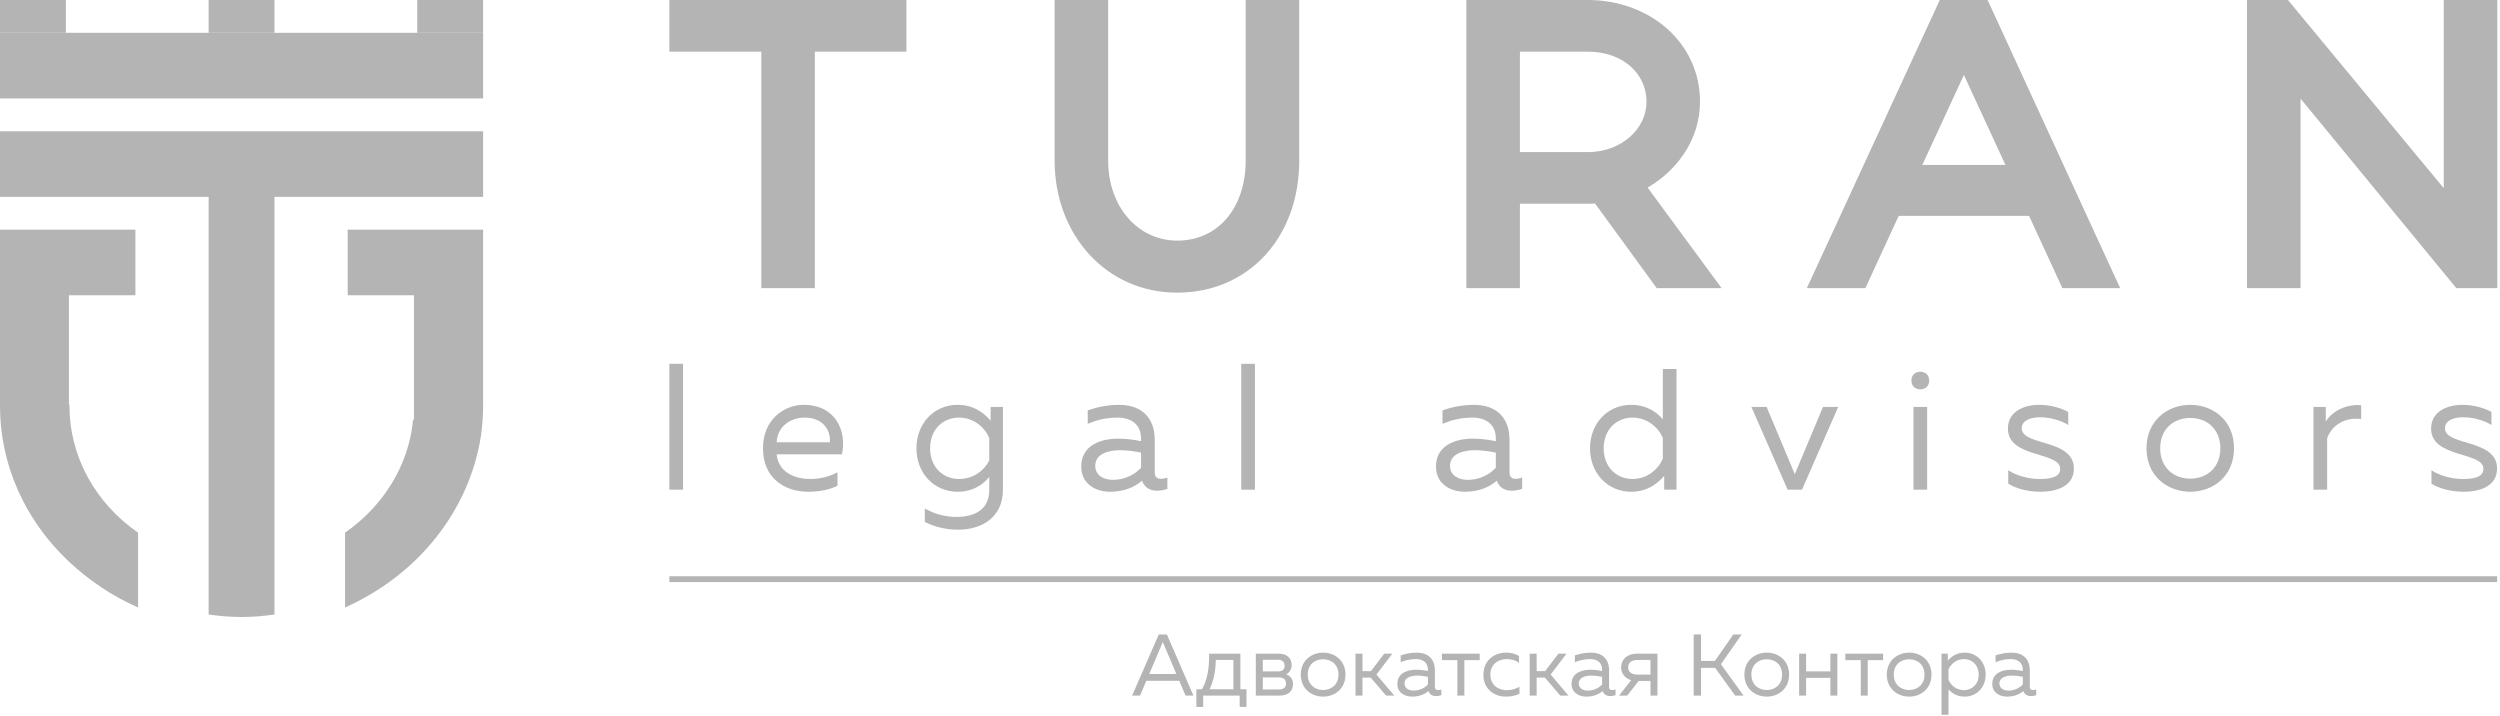 <?xml version="1.0" encoding="UTF-8"?> <svg xmlns="http://www.w3.org/2000/svg" width="859" height="246" viewBox="0 0 859 246" fill="none"> <path d="M263.59 95V97H265.59H275.99H277.99V95V15.75H307.45H309.45V13.75V4V2H307.45H234H232V4V13.75V15.75H234H263.59V95ZM378.767 4V2H376.767H366.367H364.367V4V55.22C364.367 79.692 381.357 98.56 404.457 98.56C416.248 98.56 426.281 93.98 433.351 86.206C440.407 78.445 444.417 67.61 444.417 55.22V4V2H442.417H432.017H430.017V4V55.22C430.017 63.985 427.347 71.36 422.87 76.512C418.413 81.643 412.076 84.68 404.457 84.68C390.062 84.68 378.767 72.3 378.767 55.22V4ZM569.668 96.178L570.267 97H571.284H583.634H587.589L585.245 93.815L563.161 63.8C574.157 58.23 582.124 47.524 582.124 34.94C582.124 15.663 565.641 2 545.544 2H507.844H505.844V4V95V97H507.844H518.244H520.244V95V68.01H545.544C546.684 68.01 547.885 67.933 549.013 67.841L569.668 96.178ZM625.264 94.162L623.955 97H627.08H638.39H639.671L640.207 95.837L651.111 72.17H698.47L709.374 95.837L709.91 97H711.19H722.24H725.362L724.057 94.164L682.197 3.164L681.662 2H680.38H669.07H667.791L667.254 3.162L625.264 94.162ZM788.471 95V28.303L844.336 96.27L844.936 97H845.881H854.071H856.071V95V4V2H854.071H843.671H841.671V4V70.208L785.801 2.725L785.201 2H784.261H776.071H774.071V4V95V97H776.071H786.471H788.471V95ZM567.724 34.94C567.724 45.557 558.083 54.26 545.544 54.26H520.244V15.75H545.544C558.608 15.75 567.724 24.066 567.724 34.94ZM692.203 58.68H657.378L674.79 20.989L692.203 58.68Z" fill="#B4B4B4" stroke="#B4B4B4" stroke-width="4"></path> <path fill-rule="evenodd" clip-rule="evenodd" d="M71.682 211.136C79.562 212.288 86.438 212.288 94.318 211.136L94.318 67.64H166V45.093H2.05154e-05V67.64H71.682L71.682 211.136Z" fill="#B4B4B4"></path> <path fill-rule="evenodd" clip-rule="evenodd" d="M142.237 101.46V144.232L141.946 144.142C140.491 159.999 131.566 173.976 118.563 183.023V208.735C130.944 203.199 141.67 194.948 149.804 184.704C157.937 174.46 163.231 162.533 165.225 149.965C165.731 146.49 165.99 142.989 166 139.483V78.913H119.47V101.46H142.237ZM23.674 138.962V101.46H46.53V78.913H5.47913e-05L3.21106e-05 139.483C-0.019 159.49 8.484 178.701 23.674 192.968C30.563 199.419 38.519 204.801 47.445 208.735V183.023C40.12 177.959 34.174 171.386 30.081 163.828C25.988 156.269 23.861 147.934 23.868 139.483L23.868 138.968L23.674 138.962Z" fill="#B4B4B4"></path> <path d="M0 11.273H166V33.82H0V11.273Z" fill="#B4B4B4"></path> <path d="M0 0H22.636V11.273H0V0Z" fill="#B4B4B4"></path> <path d="M71.682 0H94.318V11.273H71.682V0Z" fill="#B4B4B4"></path> <path d="M143.364 0H166V11.273H143.364V0Z" fill="#B4B4B4"></path> <path d="M230 125V168.254H234.699V125H230Z" fill="#B4B4B4"></path> <path d="M262.153 154.033C262.153 164.165 269.436 168.965 277.776 168.965C281.476 168.965 285.177 168.254 287.761 166.891V162.269C285.353 163.632 281.946 164.58 278.481 164.58C272.784 164.58 267.439 162.091 266.851 156.107H289.288C291.05 148.049 287.056 139.102 276.19 139.102C269.495 139.102 262.153 144.079 262.153 154.033ZM285.118 151.959H266.851C267.204 146.39 271.668 143.486 276.484 143.486C283.65 143.486 285.529 148.938 285.118 151.959Z" fill="#B4B4B4"></path> <path d="M314.888 154.033C314.888 162.565 320.937 168.965 328.984 168.965C334.388 168.965 337.853 166.417 339.909 163.869V168.254C339.968 175.305 334.623 177.615 328.632 177.615C324.755 177.615 321.114 176.608 317.766 174.712V179.334C321.114 181.052 325.049 182 329.219 182C337.031 182 344.608 178.03 344.608 168.254V139.813H340.379V144.553C337.853 141.65 334.388 139.102 328.984 139.102C320.937 139.102 314.888 145.501 314.888 154.033ZM339.909 150.478V158.181C338.323 161.499 334.564 164.58 329.513 164.58C324.05 164.58 319.587 160.551 319.587 154.033C319.587 147.516 324.05 143.486 329.513 143.486C334.564 143.486 338.323 146.805 339.909 150.478Z" fill="#B4B4B4"></path> <path d="M396.77 162.328V151.189C396.77 143.249 392.012 139.102 384.494 139.102C379.854 139.102 375.977 140.228 373.746 140.998V145.62C376.212 144.553 379.678 143.486 384.024 143.486C389.193 143.486 392.071 146.331 392.071 150.597V151.604C389.721 151.071 386.726 150.715 384.259 150.715C378.209 150.715 371.514 152.967 371.514 160.314C371.514 166.298 376.447 168.965 381.44 168.965C386.021 168.965 389.604 167.543 392.423 165.173C393.245 167.661 395.301 168.609 397.592 168.609C398.767 168.609 400 168.372 401.116 167.957V164.106C400.411 164.343 399.648 164.521 398.943 164.521C397.709 164.521 396.77 164.047 396.77 162.328ZM376.33 160.077C376.33 155.929 380.794 154.685 384.905 154.685C387.196 154.685 390.074 155.1 392.071 155.515V160.729C389.604 163.395 386.021 164.876 382.438 164.876C379.325 164.876 376.33 163.395 376.33 160.077Z" fill="#B4B4B4"></path> <path d="M426.486 125V168.254H431.185V125H426.486Z" fill="#B4B4B4"></path> <path d="M518.667 162.328V151.189C518.667 143.249 513.91 139.102 506.392 139.102C501.752 139.102 497.875 140.228 495.643 140.998V145.62C498.11 144.553 501.575 143.486 505.922 143.486C511.09 143.486 513.968 146.331 513.968 150.597V151.604C511.619 151.071 508.624 150.715 506.157 150.715C500.107 150.715 493.411 152.967 493.411 160.314C493.411 166.298 498.345 168.965 503.337 168.965C507.919 168.965 511.502 167.543 514.321 165.173C515.143 167.661 517.199 168.609 519.489 168.609C520.664 168.609 521.898 168.372 523.014 167.957V164.106C522.309 164.343 521.545 164.521 520.84 164.521C519.607 164.521 518.667 164.047 518.667 162.328ZM498.227 160.077C498.227 155.929 502.691 154.685 506.803 154.685C509.093 154.685 511.971 155.1 513.968 155.515V160.729C511.502 163.395 507.919 164.876 504.336 164.876C501.223 164.876 498.227 163.395 498.227 160.077Z" fill="#B4B4B4"></path> <path d="M571.349 126.778V144.079C569.293 141.65 565.828 139.102 560.424 139.102C552.378 139.102 546.328 145.501 546.328 154.033C546.328 162.565 552.378 168.965 560.424 168.965C565.828 168.965 569.293 166.417 571.819 163.514V168.254H576.048V126.778H571.349ZM571.349 150.478V157.588C569.763 161.262 566.004 164.58 560.953 164.58C555.491 164.58 551.027 160.551 551.027 154.033C551.027 147.516 555.491 143.486 560.953 143.486C566.004 143.486 569.763 146.805 571.349 150.478Z" fill="#B4B4B4"></path> <path d="M626.389 139.813L616.698 162.921L607.007 139.813H601.779L614.231 168.254H619.165L631.616 139.813H626.389Z" fill="#B4B4B4"></path> <path d="M662.166 168.254V139.813H657.468V168.254H662.166ZM662.871 130.747C662.871 128.792 661.462 127.726 659.817 127.726C658.172 127.726 656.763 128.792 656.763 130.747C656.763 132.762 658.172 133.769 659.817 133.769C661.462 133.769 662.871 132.762 662.871 130.747Z" fill="#B4B4B4"></path> <path d="M689.914 147.279C689.914 157.47 707.887 155.1 707.887 161.084C707.887 163.928 704.715 164.58 700.721 164.58C697.197 164.58 692.909 163.514 690.031 161.558V166.18C692.674 167.898 696.962 168.965 700.956 168.965C707.064 168.965 712.586 166.891 712.586 160.966C712.586 150.715 694.671 153.322 694.671 147.16C694.671 144.375 697.902 143.368 700.956 143.368C704.363 143.368 708.298 144.494 710.647 146.034V141.531C708.004 140.109 704.421 139.102 700.662 139.102C695.376 139.102 689.914 141.413 689.914 147.279Z" fill="#B4B4B4"></path> <path d="M737.537 154.033C737.537 163.751 744.938 168.965 752.573 168.965C760.268 168.965 767.609 163.751 767.609 154.033C767.609 144.316 760.268 139.102 752.573 139.102C744.938 139.102 737.537 144.316 737.537 154.033ZM762.911 154.033C762.911 160.61 758.329 164.462 752.573 164.462C746.817 164.462 742.236 160.61 742.236 154.033C742.236 147.456 746.817 143.605 752.573 143.605C758.329 143.605 762.911 147.456 762.911 154.033Z" fill="#B4B4B4"></path> <path d="M799.135 144.849V139.813H794.906V168.254H799.605V150.537C801.309 145.975 805.772 143.309 811.293 143.96V139.22C806.36 138.806 801.367 141.116 799.135 144.849Z" fill="#B4B4B4"></path> <path d="M835.328 147.279C835.328 157.47 853.301 155.1 853.301 161.084C853.301 163.928 850.13 164.58 846.136 164.58C842.611 164.58 838.324 163.514 835.446 161.558V166.18C838.089 167.898 842.377 168.965 846.37 168.965C852.479 168.965 858 166.891 858 160.966C858 150.715 840.086 153.322 840.086 147.16C840.086 144.375 843.316 143.368 846.37 143.368C849.777 143.368 853.712 144.494 856.062 146.034V141.531C853.419 140.109 849.836 139.102 846.077 139.102C840.791 139.102 835.328 141.413 835.328 147.279Z" fill="#B4B4B4"></path> <path d="M391.73 239L393.89 233.93H405.2L407.36 239H410.06L400.94 218H398.15L389 239H391.73ZM399.2 221.39C399.32 221.12 399.41 220.88 399.53 220.58C399.65 220.88 399.74 221.12 399.86 221.39L404.21 231.59H394.88L399.2 221.39Z" fill="#B4B4B4"></path> <path d="M413.414 242.9V239H425.954V242.9H428.294V236.84H426.194V224.6H415.454C415.514 229.97 414.794 233.66 412.994 236.84H411.074V242.9H413.414ZM417.764 226.76H423.794V236.84H415.604C416.924 234.08 417.644 231.08 417.764 226.76Z" fill="#B4B4B4"></path> <path d="M439.628 239C442.748 239 444.278 237.38 444.278 235.01C444.278 233.21 443.078 232.07 441.908 231.68C442.988 231.2 443.828 230 443.828 228.5C443.828 225.95 441.908 224.6 439.388 224.6H431.498V239H439.628ZM433.898 232.76H439.388C440.588 232.76 441.878 233.15 441.878 234.86C441.878 236.45 440.798 236.9 439.298 236.9H433.898V232.76ZM433.898 226.7H439.148C440.168 226.7 441.398 227.12 441.398 228.74C441.398 230.21 440.408 230.69 439.148 230.69H433.898V226.7Z" fill="#B4B4B4"></path> <path d="M446.944 231.8C446.944 236.72 450.724 239.36 454.624 239.36C458.554 239.36 462.304 236.72 462.304 231.8C462.304 226.88 458.554 224.24 454.624 224.24C450.724 224.24 446.944 226.88 446.944 231.8ZM459.904 231.8C459.904 235.13 457.564 237.08 454.624 237.08C451.684 237.08 449.344 235.13 449.344 231.8C449.344 228.47 451.684 226.52 454.624 226.52C457.564 226.52 459.904 228.47 459.904 231.8Z" fill="#B4B4B4"></path> <path d="M468.146 239V232.82H470.966L476.246 239H479.066L472.946 231.77L478.406 224.6H475.616L471.056 230.6H468.146V224.6H465.746V239H468.146Z" fill="#B4B4B4"></path> <path d="M493.032 236V230.36C493.032 226.34 490.602 224.24 486.762 224.24C484.392 224.24 482.412 224.81 481.272 225.2V227.54C482.532 227 484.302 226.46 486.522 226.46C489.162 226.46 490.632 227.9 490.632 230.06V230.57C489.432 230.3 487.902 230.12 486.642 230.12C483.552 230.12 480.132 231.26 480.132 234.98C480.132 238.01 482.652 239.36 485.202 239.36C487.542 239.36 489.372 238.64 490.812 237.44C491.232 238.7 492.282 239.18 493.452 239.18C494.052 239.18 494.682 239.06 495.252 238.85V236.9C494.892 237.02 494.502 237.11 494.142 237.11C493.512 237.11 493.032 236.87 493.032 236ZM482.592 234.86C482.592 232.76 484.872 232.13 486.972 232.13C488.142 232.13 489.612 232.34 490.632 232.55V235.19C489.372 236.54 487.542 237.29 485.712 237.29C484.122 237.29 482.592 236.54 482.592 234.86Z" fill="#B4B4B4"></path> <path d="M503.153 239V226.82H508.433V224.6H495.443V226.82H500.753V239H503.153Z" fill="#B4B4B4"></path> <path d="M509.698 231.86C509.698 236.99 513.628 239.36 517.408 239.36C519.208 239.36 520.738 239.03 522.088 238.37V235.97C520.888 236.69 519.298 237.14 517.738 237.14C514.918 237.14 512.098 235.49 512.098 231.8C512.098 228.02 515.008 226.46 517.798 226.46C519.328 226.46 520.858 226.91 521.938 227.75V225.41C520.708 224.6 519.118 224.24 517.498 224.24C513.748 224.24 509.698 226.61 509.698 231.86Z" fill="#B4B4B4"></path> <path d="M528 239V232.82H530.82L536.1 239H538.92L532.8 231.77L538.26 224.6H535.47L530.91 230.6H528V224.6H525.6V239H528Z" fill="#B4B4B4"></path> <path d="M552.886 236V230.36C552.886 226.34 550.456 224.24 546.616 224.24C544.246 224.24 542.266 224.81 541.126 225.2V227.54C542.386 227 544.156 226.46 546.376 226.46C549.016 226.46 550.486 227.9 550.486 230.06V230.57C549.286 230.3 547.756 230.12 546.496 230.12C543.406 230.12 539.986 231.26 539.986 234.98C539.986 238.01 542.506 239.36 545.056 239.36C547.396 239.36 549.226 238.64 550.666 237.44C551.086 238.7 552.136 239.18 553.306 239.18C553.906 239.18 554.536 239.06 555.106 238.85V236.9C554.746 237.02 554.356 237.11 553.996 237.11C553.366 237.11 552.886 236.87 552.886 236ZM542.446 234.86C542.446 232.76 544.726 232.13 546.826 232.13C547.996 232.13 549.466 232.34 550.486 232.55V235.19C549.226 236.54 547.396 237.29 545.566 237.29C543.976 237.29 542.446 236.54 542.446 234.86Z" fill="#B4B4B4"></path> <path d="M559.12 239L563.05 233.96H567.1V239H569.5V224.6H562.42C558.91 224.6 557.02 226.76 557.02 229.28C557.02 231.29 558.22 233.06 560.47 233.72L556.3 239H559.12ZM559.42 229.28C559.42 227.69 560.62 226.76 562.63 226.76H567.1V231.8H562.63C560.62 231.8 559.42 230.87 559.42 229.28Z" fill="#B4B4B4"></path> <path d="M584.47 239V229.49H589.33L596.2 239H599.08L591.31 228.23L598.45 218H595.57L589.24 227.09H584.47V218H581.95V239H584.47Z" fill="#B4B4B4"></path> <path d="M599.375 231.8C599.375 236.72 603.155 239.36 607.055 239.36C610.985 239.36 614.735 236.72 614.735 231.8C614.735 226.88 610.985 224.24 607.055 224.24C603.155 224.24 599.375 226.88 599.375 231.8ZM612.335 231.8C612.335 235.13 609.995 237.08 607.055 237.08C604.115 237.08 601.775 235.13 601.775 231.8C601.775 228.47 604.115 226.52 607.055 226.52C609.995 226.52 612.335 228.47 612.335 231.8Z" fill="#B4B4B4"></path> <path d="M620.578 239V232.91H628.918V239H631.318V224.6H628.918V230.69H620.578V224.6H618.178V239H620.578Z" fill="#B4B4B4"></path> <path d="M641.756 239V226.82H647.036V224.6H634.046V226.82H639.356V239H641.756Z" fill="#B4B4B4"></path> <path d="M648.301 231.8C648.301 236.72 652.081 239.36 655.981 239.36C659.911 239.36 663.661 236.72 663.661 231.8C663.661 226.88 659.911 224.24 655.981 224.24C652.081 224.24 648.301 226.88 648.301 231.8ZM661.261 231.8C661.261 235.13 658.921 237.08 655.981 237.08C653.041 237.08 650.701 235.13 650.701 231.8C650.701 228.47 653.041 226.52 655.981 226.52C658.921 226.52 661.261 228.47 661.261 231.8Z" fill="#B4B4B4"></path> <path d="M669.264 227V224.6H667.104V245.6H669.504V236.84C670.554 238.07 672.324 239.36 675.084 239.36C679.194 239.36 682.284 236.12 682.284 231.8C682.284 227.48 679.194 224.24 675.084 224.24C672.324 224.24 670.554 225.53 669.264 227ZM679.884 231.8C679.884 235.1 677.604 237.14 674.814 237.14C672.234 237.14 670.314 235.46 669.504 233.6V230C670.314 228.14 672.234 226.46 674.814 226.46C677.604 226.46 679.884 228.5 679.884 231.8Z" fill="#B4B4B4"></path> <path d="M697.437 236V230.36C697.437 226.34 695.007 224.24 691.167 224.24C688.797 224.24 686.817 224.81 685.677 225.2V227.54C686.937 227 688.707 226.46 690.927 226.46C693.567 226.46 695.037 227.9 695.037 230.06V230.57C693.837 230.3 692.307 230.12 691.047 230.12C687.957 230.12 684.537 231.26 684.537 234.98C684.537 238.01 687.057 239.36 689.607 239.36C691.947 239.36 693.777 238.64 695.217 237.44C695.637 238.7 696.687 239.18 697.857 239.18C698.457 239.18 699.087 239.06 699.657 238.85V236.9C699.297 237.02 698.907 237.11 698.547 237.11C697.917 237.11 697.437 236.87 697.437 236ZM686.997 234.86C686.997 232.76 689.277 232.13 691.377 232.13C692.547 232.13 694.017 232.34 695.037 232.55V235.19C693.777 236.54 691.947 237.29 690.117 237.29C688.527 237.29 686.997 236.54 686.997 234.86Z" fill="#B4B4B4"></path> <line x1="230" y1="199" x2="858" y2="199" stroke="#B4B4B4" stroke-width="2"></line> </svg> 
